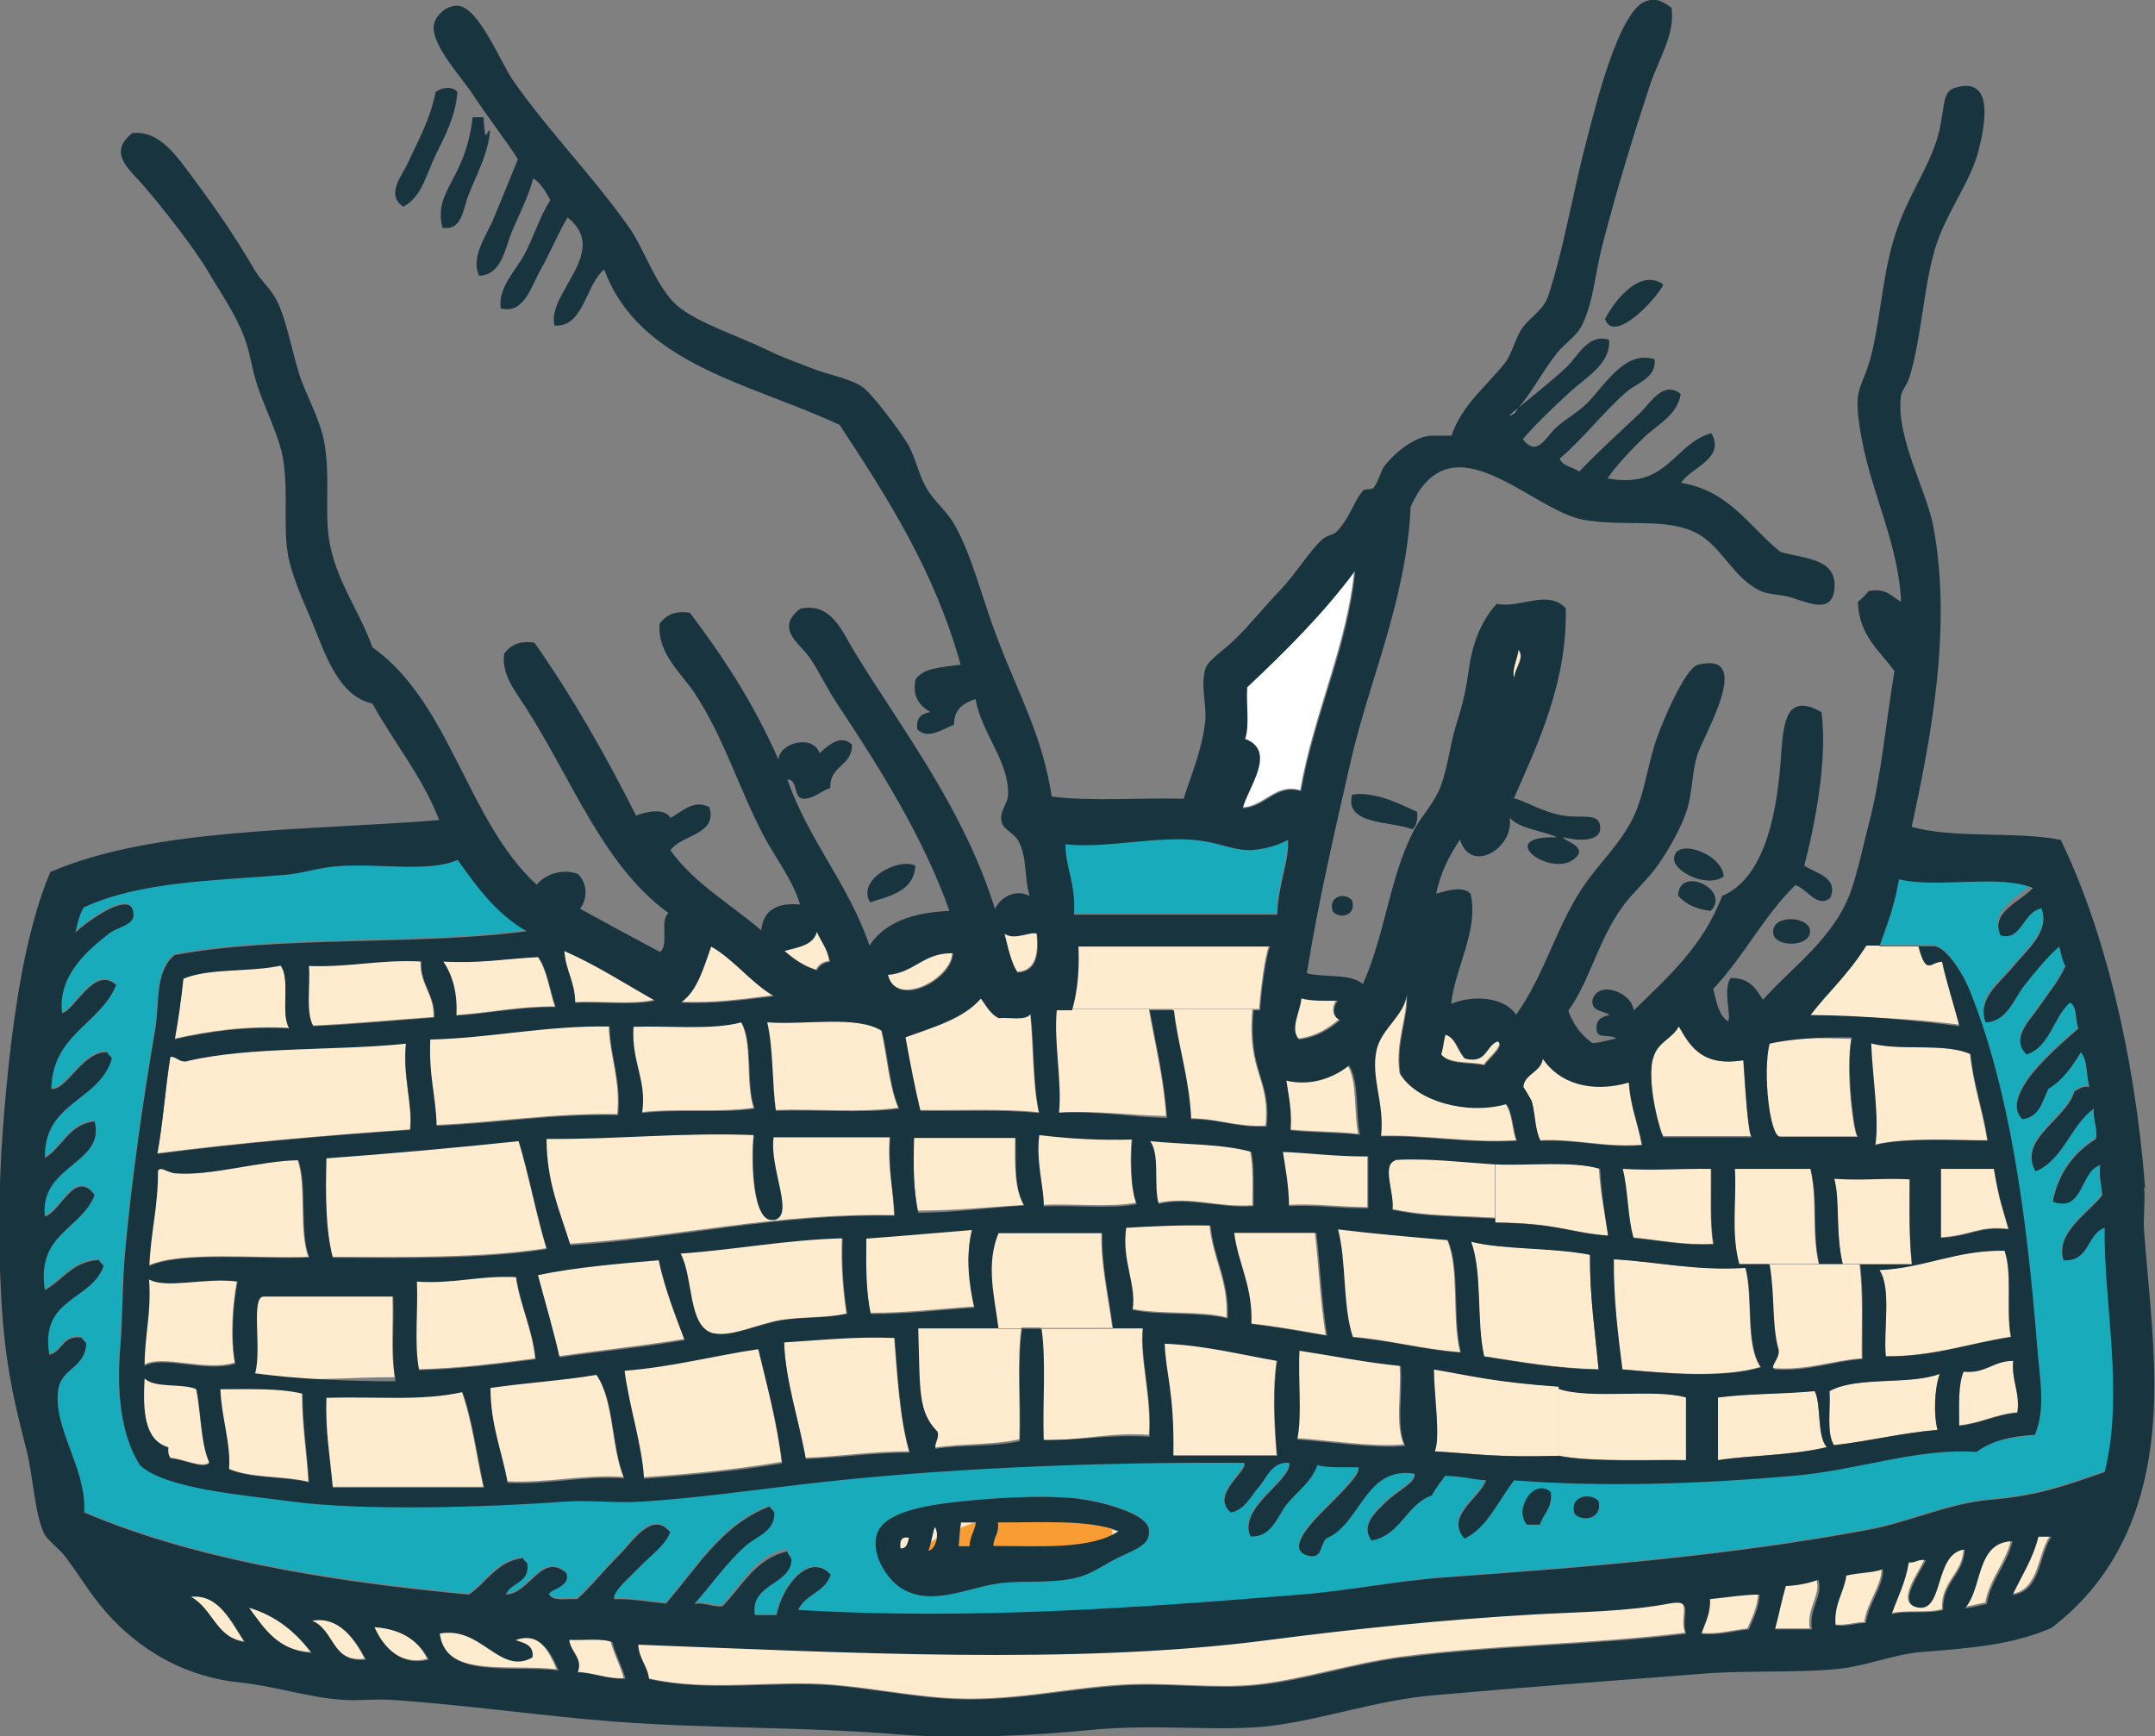 <?xml version="1.0" encoding="UTF-8"?>
<svg xmlns="http://www.w3.org/2000/svg" id="Ebene_2" viewBox="0 0 67.66 54.52">
  <rect x="0" y="0" width="67.66" height="54.52" fill="#808080" stroke="none"/>
  <defs>
    <style>.cls-1{fill:#ffeccf;}.cls-2{fill:#fff;}.cls-3{fill:#18abbc;}.cls-4{fill:#18353f;}.cls-5{fill:#f99c34;}</style>
  </defs>
  <g id="s">
    <g>
      <path class="cls-1" d="m52.93,45.84v-1.97c-1-.3-3,.07-4-.27v2.1c1,.21,3,.12,4,.14Z"></path>
      <path class="cls-1" d="m47.54,13c.05-.06.1-.12.15-.18-.1.08-.2.17-.28.24.07,0,.08-.06.14-.07Z"></path>
      <path class="cls-1" d="m47.67,20.4c-.03.26-.25.7-.13.88,0-.29.34-.61.13-.88Z"></path>
      <path class="cls-1" d="m60.97,30.2c-.36-.03-.49.49-.75-.51h-1.63c-.65,1-1.21,1.48-1.76,2.21,1.64.01,3.22.08,4.68.27-.17-.66-.39-1.28-.54-1.97Z"></path>
      <path class="cls-1" d="m46.93,38.24v-1.7c-1-.05-2.09-.2-3.12-.14-.46.15-.03,1.02-.1,1.56.93.18,1.22.18,3.22.27Z"></path>
      <path class="cls-1" d="m48.93,45.7v-2.17c-2-.14-2.74-.35-3.92-.54,0,.87.21,2.12.03,2.58,1.22.07,1.89.19,3.89.14Z"></path>
      <path class="cls-1" d="m49.91,39.39c-1.22-.24-2.68-.15-3.73-.41.36.98.16,2.51.41,3.6,1.16.18,2.28.38,3.6.41-.11-1.18-.28-2.29-.27-3.6Z"></path>
      <path class="cls-1" d="m57.44,43.67c.03.58-.1,1.32.14,1.7,1.12-.12,2.11-.38,3.26-.48-.13-.5-.09-1.34.07-1.76-.97.36-2.6.07-3.46.54Z"></path>
      <path class="cls-1" d="m59,39.87c.39.58.13,1.82.2,2.71,1.53.01,2.62-.41,3.93-.61-.16-.81.05-2-.2-2.71-1.53-.02-2.49.54-3.93.61Z"></path>
      <path class="cls-1" d="m61.51,44.75c.68-.07,1.14-.35,1.83-.41.08-.67-.19-.98-.13-1.63-.64,0-.86.4-1.56.34-.18.43-.13,1.09-.14,1.7Z"></path>
      <path class="cls-1" d="m15.17,46.68c-.22-1-.36-2.12-.68-3-1.3.28-2.7.13-4.27.18-.03,1.03.12,1.82.2,2.82h4.75Z"></path>
      <path class="cls-1" d="m54.59,39.68h2.51c-.23-1-.03-2-.27-3h-2.37c.06,1-.14,2,.14,3Z"></path>
      <path class="cls-1" d="m5.27,45.43c-.02.16,0,.26.07.34.38.02,1.05.35,1.22.14-.27-.63-.25-1.55-.41-2.31-.46-.2-1.29-.02-1.63-.34-.06,1.04,0,1.95.75,2.17Z"></path>
      <path class="cls-1" d="m8.8,30.3c-.95.2-2.24.06-3.05.41-.07.66-.16,1.29-.27,1.9,1.07-.24,2.21-.41,3.6-.34-.28-.46.05-1.54-.27-1.97Z"></path>
      <path class="cls-1" d="m4.93,36.21c2.56-.33,5.23-.56,7.94-.75.09-.77-.24-1.7-.13-2.71-2.24.23-4.85.09-6.85.54-.28.06-.32-.13-.54-.14-.16.99-.23,2.08-.41,3.05Z"></path>
      <path class="cls-1" d="m9.81,32.2c1.3-.06,2.53-.18,3.8-.27.02-.75-.44-1.01-.41-1.76-1.3-.08-2.25.19-3.53.14.04.64-.11,1.47.14,1.9Z"></path>
      <path class="cls-1" d="m7.37,42.79c-.15-.77-.07-1.88.07-2.58-1-.14-2.24.25-2.78-.07.09,1.04-.14,1.76-.14,2.71.58-.34,1.92.22,2.85-.07Z"></path>
      <path class="cls-1" d="m32.75,45.22c1.17.02,2.09-.26,3.32-.17.08-1.23-.29-2.36-.2-3.36h-3.19c.15,1,.03,2.4.07,3.54Z"></path>
      <path class="cls-1" d="m28.81,41.68c.06,2-.01,2.62.61,3.26.05.24-.1.3-.07.51.82-.13,1.88-.08,2.65-.26.04-1.14-.08-2.52.07-3.52h-3.26Z"></path>
      <path class="cls-1" d="m10.43,39.46c2.34.01,4.7.04,6.72-.27-.33-1.09-.55-2.3-.88-3.39-1.99.21-3.99.39-6.04.54-.02,1.13-.03,2.24.2,3.12Z"></path>
      <path class="cls-1" d="m4.66,39.73c1.03-.46,3.37-.21,5.02-.27-.31-.82-.05-2.21-.34-3.05-1.16,0-2.79.51-3.87.41-.24-.02-.48-.24-.54-.07.01,1.1-.23,1.94-.27,2.98Z"></path>
      <path class="cls-1" d="m9.68,46.52c-.06-.94-.2-1.79-.2-2.78-.73-.18-1.67-.13-2.58-.14.03.87.34,1.75.27,2.51.68.3,1.72.22,2.51.41Z"></path>
      <path class="cls-1" d="m17.14,35.73c0,1.35.43,2.28.75,3.32,3.49-.22,6.41-.97,10.18-.9-.03-.85-.21-1.46-.14-2.46h-3.66c-.14,1,.69,2.48,0,2.6-.66.12-.7-1.9-.61-2.67-2.31-.09-4.28.13-6.51.11Z"></path>
      <path class="cls-1" d="m12.39,43.23c-.13-.82-.04-1.54-.07-2.54h-4.07c-.42,0-.05,1.78-.27,2.53,1.33.18,2.9.02,4.41.02Z"></path>
      <path class="cls-1" d="m13.48,32.61c-.05,1.16.18,1.71.2,2.71,1.93-.08,3.64-.38,5.7-.34.1-1.11-.24-1.79-.27-2.78-2.05-.04-3.67.36-5.63.41Z"></path>
      <path class="cls-1" d="m36.55,42.17c.02.89.31,1.52.27,3.52h3.26c-.09-1-.13-2.17,0-2.98-1.12-.19-2.27-.49-3.53-.54Z"></path>
      <path class="cls-1" d="m55.27,42.92c-.49-.71-.22-2.18-.48-3.12-1.57.1-2.75-.19-4.14-.27,0,1.25.13,2.35.27,3.46,1.32.12,3.14.29,4.34-.07Z"></path>
      <path class="cls-1" d="m58.73,32.75c.04,1.05.27,2.39.13,3.19.95-.24,2.57-.13,3.53-.14-.15-.94-.44-1.73-.54-2.71-.79-.36-2.22-.09-3.12-.34Z"></path>
      <path class="cls-1" d="m60.93,36.68v2.17c1-.07,1.17-.37,2.12-.27-.17-.6-.29-.9-.46-1.9h-1.67Z"></path>
      <path class="cls-1" d="m58.32,35.68c-.12,0-.39-2.05-.2-3.06-.94-.02-1.99-.07-2.58.07-.23.88,0,2.99.34,2.99h2.44Z"></path>
      <path class="cls-1" d="m58.39,39.68h-2.85c.17,1,.07,1.89.27,2.64.13.3-.36.61-.07.64,1.06.06,1.79-.25,2.71-.31-.01-.98.05-1.96-.07-2.96Z"></path>
      <path class="cls-1" d="m56.97,43.67c-1.09.1-2.04.08-3.04.2v1.97c1-.15,2.35-.14,3.42-.41-.31-.34-.16-1.32-.38-1.76Z"></path>
      <path class="cls-1" d="m57.58,37c.19.69.04,1.69.27,2.69h2.17c-.1-1-.06-1.81-.07-2.67-.89-.06-1.46.05-2.37-.02Z"></path>
      <path class="cls-1" d="m43.33,35.66c1.51-.04,2.71.23,4.27.14-.14-.36-.12-.87-.34-1.15-1.25.35-2.82-.1-3.32-.95-.15-1.01.28-1.8.2-2.51-.05.67-.8,1.09-.95,1.76-.19.88.25,1.67.14,2.71Z"></path>
      <path class="cls-1" d="m46.93,38.38c2,.02,2.33.32,3.56.41-.11-.68-.25-1.35-.29-2.1-.87-.26-2.27-.09-3.27-.14v1.83Z"></path>
      <path class="cls-1" d="m46.99,32.68c-.38.14-.33.71-1.02.54-.22-.23-.27-.64-.61-.75-.06.19-.08.42-.13.61.24.33.89.24,1.36.34.11-.2.67-.61.41-.75Z"></path>
      <path class="cls-1" d="m42.45,41.97c1.19.1,2.19.39,3.39.48-.27-1.05-.01-2.61-.41-3.53-1.16-.1-2.33-.2-3.46-.34.27,1.02.15,2.43.47,3.39Z"></path>
      <path class="cls-1" d="m48.35,35.8c1.16-.05,1.99.23,3.19.14-.12-.67-.36-1.22-.41-1.97-1.23.35-2.22,0-2.71-.75-.06.42-.58.47-.61.88,0,0,.25.39.27.47.11.39.09.88.27,1.22Z"></path>
      <path class="cls-1" d="m51.27,38.85c.82.08,1.56.25,2.51.2-.11-.7-.06-1.57-.07-2.37-1.06-.01-1.79.06-2.78,0,.17.67.15,1.52.34,2.17Z"></path>
      <path class="cls-1" d="m55,35.68c-.12,0-.21-1.52-.27-2.39-1.27.2-1.65-.41-2.03-1.09-.21.4-.69.46-.81.99-.2.86.28,2.48.34,2.48h2.78Z"></path>
      <path class="cls-1" d="m52.35,50.32c-1.31.25-2.77.26-4.21.34-2.83.16-5.64.45-8.41.81-6.03.78-13.43.38-19.74.14.02.46.29.66.34,1.08,1.92.44,3.89.05,5.77.2,1.15.09,2.3.32,3.46.41,2.1.16,3.79-.3,5.7-.41,1.42-.08,2.84.13,4.14,0,1.48-.15,3.02-.67,4.61-.88,2.91-.38,5.94-.38,8.89-.75-.19-.55.29-1.11-.54-.95Z"></path>
      <path class="cls-1" d="m16.19,40.07c-1.15-.06-1.96.21-3.12.14.04.91-.09,1.99.07,2.78,1.31-.03,2.48-.19,3.66-.34-.1-.97-.48-1.65-.61-2.58Z"></path>
      <path class="cls-1" d="m32.54,29.29c-.19-.09-.68.22-1.02,0,.11.43.2.89.41,1.22.58-.03.68-.54.61-1.22Z"></path>
      <path class="cls-1" d="m32.75,37.83c.95-.05,2.08.09,2.92-.07-.2-.5-.19-1.51-.14-2.04-1.05.03-2.01-.02-2.92-.14-.11.86.15,1.69.14,2.24Z"></path>
      <path class="cls-3" d="m40.07,28.68c.04-1,.39-1.71.34-2.35-.28.15-.59.3-.95.35-.61.09-1.07-.2-1.76-.3-1.35-.19-2.91.24-4.28.09,0,.78.33,1.2.27,2.2h6.38Z"></path>
      <path class="cls-1" d="m33.22,34.93c1.24-.07,2.24.09,3.39.11-.08-1.21-.37-2.35-.54-3.35h-2.92c-.1,1,.17,2.28.07,3.24Z"></path>
      <path class="cls-1" d="m40.34,33.9c.07.49.18.95.13,1.56.7.07,1.48.06,2.17.14-.14-.7-.02-1.65-.34-2.17-.45.36-1.17.67-1.97.48Z"></path>
      <path class="cls-1" d="m40.75,32.61c.56-.07.95-.32,1.29-.61-.25-.09-.22-.44-.07-.61-.41,0-.83.02-1.15-.07-.03.41-.38.96-.07,1.29Z"></path>
      <path class="cls-2" d="m40.82,24.81c.42-2.41,1.47-4.54,1.7-6.92-1,1.35-2.18,2.52-3.39,3.66-.04.53.08,1.21-.07,1.63,1.04.36.08,1.56-.07,2.17.73-.04,1.05-.77,1.83-.54Z"></path>
      <path class="cls-1" d="m24.33,34.85c1.27-.04,2.71.09,3.87-.07-.3-.69-.35-1.64-.54-2.44-.79-.5-2.39-.18-3.6-.27.19.83.15,1.89.27,2.78Z"></path>
      <path class="cls-1" d="m24.27,31.25c-.74-.44-1.22-1.13-1.97-1.56-.24.66-.42,1.38-.95,1.76,1.09.05,1.99-.09,2.92-.2Z"></path>
      <path class="cls-1" d="m44.08,45.36c-.29-.59-.07-1.7-.14-2.51-1.11-.11-2.13-.32-3.19-.48-.04.91.09,1.99-.07,2.78,1.08.07,2.38.29,3.39.2Z"></path>
      <path class="cls-1" d="m20.13,34.92c1.09-.13,2.46.02,3.53-.14-.27-.77-.02-2.06-.41-2.71-.93.24-2.26.1-3.39.14-.07,1.12.43,1.67.27,2.71Z"></path>
      <path class="cls-1" d="m29.9,29.9c-.93-.02-1.2.61-2.04.68.26,1.08,2.02.16,2.04-.68Z"></path>
      <path class="cls-1" d="m26.03,30.17c-.06-.4-.27-.63-.41-.95-.1.44-.6.49-1.02.61.29.25.6.49,1.02.61.07-.15.21-.25.41-.27Z"></path>
      <path class="cls-1" d="m28.88,34.85c1.25.02,2.58-.05,3.73.07-.2-.93-.16-2.1-.27-3.12-.15.24-.67.1-1.02.14-.25-.13-.38-.39-.54-.61-.55.65-1.5.9-2.37,1.22.15.78.3,1.56.47,2.31Z"></path>
      <path class="cls-1" d="m24.54,45.91c-.15-1.28-.51-2.62-.75-3.6-1.42.21-2.7.56-4.21.68.15,1.15.56,2.36.61,3.39,1.5-.1,2.96-.25,4.34-.48Z"></path>
      <path class="cls-1" d="m26.57,41.23c-.11-.73-.17-1.5-.14-2.37-1.81.04-3.35.36-5.09.48.4.77.22,2.28,1.02,2.51.54.16,1.43-.29,2.17-.41.73-.11,1.38-.05,2.04-.2Z"></path>
      <path class="cls-1" d="m28.54,45.57c-.3-1.05-.37-2.34-.47-3.6-1.25-.06-2.33.07-3.46.14.04,1.22.46,2.42.68,3.66,1.11-.04,2.1-.21,3.26-.2Z"></path>
      <path class="cls-1" d="m30.51,38.58c-1.11.09-2.2.19-3.32.27-.02.85-.02,1.69.14,2.37,1.15,0,2.17-.13,3.26-.2-.17-.78-.27-1.64-.07-2.44Z"></path>
      <path class="cls-1" d="m20.67,39.53c-1.06.1-2.67.22-3.8.47.23.86.48,1.69.68,2.58,1.3-.19,2.66-.33,3.93-.54-.23-.61-.64-1.62-.81-2.51Z"></path>
      <path class="cls-1" d="m42.93,37.9v-1.63c-1,.01-1.99-.11-2.68-.14.08.51.2,1.1.19,1.7.86-.05,1.49.06,2.49.07Z"></path>
      <path class="cls-1" d="m20.53,31.39c-.94-.53-1.83-1.11-2.85-1.56.04.61.34.97.34,1.63.81-.04,1.81.09,2.51-.07Z"></path>
      <path class="cls-1" d="m28.68,35.68c-.02,1,0,1.63.13,2.33,1.17,0,2.22-.11,3.33-.18-.29-.52-.28-1.15-.27-2.15h-3.19Z"></path>
      <path class="cls-1" d="m19.58,46.38c-.41-.97-.3-2.45-.88-3.26-1.07.18-2.25.24-3.32.41,0,1.17.36,1.99.54,2.98,1.33.06,2.31-.22,3.66-.14Z"></path>
      <path class="cls-1" d="m36.34,37.77c1-.23,1.91.15,2.98.07,0-.58.03-1.21-.07-1.7-.91-.26-2.12-.23-3.19-.34.33.42.1,1.39.27,1.97Z"></path>
      <path class="cls-1" d="m34.58,38.68h-3.26c-.41,1-.12,2,0,3h3.6c-.13-1-.37-2-.34-3Z"></path>
      <path class="cls-1" d="m41.29,38.68h-2.58c.13,1,.59,1.66.54,2.87.81.09,1.6.23,2.37.37-.17-1.03-.22-2.23-.34-3.23Z"></path>
      <path class="cls-1" d="m39.73,35.34c.16-1.5-.59-1.65-.41-3.65h-2.51c.1,1,.49,2.16.54,3.42.87,0,1.47.28,2.37.23Z"></path>
      <path class="cls-1" d="m39.53,31.68c.08-1,.25-2,.34-2h-6.04s.08,1-.2,2h5.9Z"></path>
      <path class="cls-1" d="m37.97,38.44c-.93-.02-1.79.02-2.65.07-.14,1.04.34,1.77.2,2.58.89.19,2.12.05,2.99.27.05-1.2-.45-1.86-.54-2.92Z"></path>
      <path class="cls-1" d="m30.1,48.55h.34c0-.31.17-.47.2-.75h-.47c-.02.18-.04.42-.07.75Z"></path>
      <path class="cls-1" d="m29.15,48.69c.24-.03.36-.55.2-.75-.09.23-.12.52-.2.75Z"></path>
      <path class="cls-1" d="m13.89,30.17c.28.42.44.96.41,1.7,1.06-.07,1.98-.28,3.12-.27-.18-.52-.25-1.15-.54-1.56-.99.05-1.87.21-2.98.14Z"></path>
      <path class="cls-3" d="m64.77,39.53c-.26-.85.77-1.46,1.22-2.04-.03-.31-.1-.58-.07-.95-.64.2-.52,1.51-1.49,1.15.18-.92.68-1.54,1.36-1.97.05-.39-.1-.58-.07-.95-.74.52-.94,1.59-1.83,1.97-.56-1.02.97-1.62,1.22-2.51.15-.06.23-.18.47-.14-.1-.35-.05-.85-.27-1.09-.27.46-.57.88-1.02,1.15-.19.4-.29.89-.81.95-.4-.37-.01-.99.2-1.29.4-.56,1.13-1.18,1.56-1.56-.11-.25-.03-.69-.27-.81-.53.47-.62,1.37-1.36,1.63-.51-.49.09-1.06.34-1.42.33-.46.69-.91.88-1.36-.11-.16-.13-.41-.2-.61-.39.36-.73.79-1.09,1.22-.32.39-.54,1.14-1.22,1.15-.27-.75.45-1.24.88-1.76.44-.53,1.15-1.09.88-1.83-.59.1-.62,1.01-1.29.81-.33-.73.63-1.13,1.02-1.56-1.09-.45-2.96.15-4.21-.14-.12.7-.25,1.1-.61,2.1h1.7c.36,0,.89.78,1.15,1.43,1.26,3.13,1.78,7.22,2.1,11.26.09,1.12.27,1.87-.07,2.71-.75.05-1.39.16-1.83.51-1.82-.15-3.74.56-5.77.73-2.87.25-5.94.34-8.75.13-.49.63-.85,1.5-1.56,1.83-.62-.71.49-1.28.68-1.83-.45-.03-.81-.15-1.29-.14-.13.2-.3.38-.41.61-.82.29-.97,1.25-1.9,1.42-.34-.49.15-.9.47-1.22.35-.34.96-.62.88-.88-1.58-.24-1.68,1.58-2.78,2.04-.2.26-.12.64-.54.54-.81-.18.24-1.18.54-1.49.55-.56,1.09-1.08,1.02-1.29-.45,0-.94.03-1.29-.07-.17.52-.62.82-.95,1.22-.29.35-.48,1.07-1.15,1.02-.39-.92,1.32-1.75,1.22-2.31-.54-.06-.71.47-.95.75-.26.3-.44.72-.88.81-.68-.55.58-1.33.41-1.56-4.84-.03-9.77.19-13.91.68-1.6.19-3.32.44-5.02.54-.8.05-1.62-.06-2.44,0-2.42.18-6.33.29-8.48,0-1.6-.22-4.05-.41-4.82-1.15-.57-.91-.74-2.21-.61-3.73.07-.8.05-1.9.14-2.85.21-2.37.6-5.04.95-7.06.15-.87-.02-1.84.61-2.37,3.27-.62,7.59-.29,11.06-.75-.94-.53-1.56-1.38-2.17-2.24-.97.42-2.44.09-3.8.2-.55.04-1.11.23-1.63.27-2.38.19-4.57.21-6.31,1.02-.14.22-.2.52-.27.81-.02-.05,1.89-1.58,1.83-.54-.02.29-.51.37-.75.54-.68.52-1.65,1.34-1.49,2.51.41-.09,1.01-1.51,1.7-.88-.52,1.24-2,1.53-2.04,3.26.48.07.98-1.19,1.76-1.15.02.1.11.11.14.2-.39,1.35-2.14,1.34-2.1,3.12.56-.34.75-1.06,1.56-1.15.35,1.33-1.75,1.36-1.56,2.99.5-.15.95-1.51,1.56-.68-.42,1.1-1.84,1.19-1.56,2.99.57-.32.86-.9,1.7-.95.02.1.11.11.14.2-.39,1.1-2.01.98-1.7,2.78.42-.1.41-.63,1.02-.54.02.1.11.11.14.2-.07.77-.78.76-.88,1.42-.19,1.2.91,2.52.81,3.87,3.42,1.46,7.62,2.15,12.08,2.58.57-.38.86-1.04,1.7-1.15.02.1.11.11.14.2.06.6-.52.56-.68.95.75-.02,1.12-1.35,1.9-.68.18.51-.8.53-.47.75.16.13.55.04.81.07.4-.35.86-.93,1.36-1.42.36-.36,1.01-1.38,1.56-.68-.15.41-.6.73-.95,1.08-.31.32-.88.79-.81,1.02.6-.01,1.09.09,1.63.14.98-1.12,1.74-2.47,3.26-3.05.02.1.11.11.14.2.02.58-.57.74-.88,1.02-.61.53-1.08,1.23-1.63,1.83.37-.05.55.08.88.07.63-.64,1.01-1.53,2.04-1.76.02.1.11.23.13.32-.03.81-1.3.74-1.15,1.74h.68c.21-1,1.06-1.96,1.7-1.27-.18.57-.79.65-1.02,1.16,5.44.32,10.65-.09,15.74-.5,1.54-.12,3.03-.45,4.54-.56,4.82-.35,9.04-.71,13.3-1.5,1.31-.24,2.53-.84,3.87-.95,1.53-.13,2.39-.47,3.6-.88.62-2.47-.04-5.37,0-7.67-.57.2-.47,1.07-1.29,1.02Zm-29.65,9.36c-.41.2-.81.49-1.22.61-.82.23-1.75.1-2.51.2-1.05.14-2.15.76-3.12.14-.3-.19-.92-.91-.75-1.63.17-.72,1.44-.96,2.78-1.09.65-.06,2.35-.21,3.6-.07.57.06,2.11.43,2.17.95.06.48-.36.6-.95.88Zm13.23-1.02h-.41c-.43-.48.22-1.49.75-1.02.06.51-.24.66-.34,1.02Zm1.09-.34c-.2-.58.5-.68.75-.41.12.54-.46.66-.75.41Z"></path>
      <path class="cls-1" d="m31.32,47.81c.05.35-.14.45-.14.75,1.47,0,3.05.11,3.93-.47-.98-.37-2.45-.26-3.8-.27Z"></path>
      <path class="cls-1" d="m28.27,48.62c.21,0,.23-.17.27-.34-.25-.05-.3.11-.27.34Z"></path>
      <path class="cls-1" d="m17.82,51.47c.06.4.44.58.27,1.02.54.02.91.22,1.49.2-.11-.41-.3-.74-.41-1.15-.35-.13-.91-.04-1.36-.07Z"></path>
      <path class="cls-1" d="m11.71,51.06c.25.61.83,1.25,1.7,1.02-.3-.6-.85-.96-1.7-1.02Z"></path>
      <path class="cls-1" d="m5.95,50.11c.68.36.79,1.29,1.7,1.42-.39-.6-.82-1.53-1.7-1.42Z"></path>
      <path class="cls-1" d="m9.75,50.86c.71.26.6,1.34,1.7,1.22-.32-.61-.83-1.38-1.7-1.22Z"></path>
      <path class="cls-1" d="m7.78,50.45c.48.65.9,1.36,1.97,1.42-.49-.64-1.1-1.16-1.97-1.42Z"></path>
      <path class="cls-1" d="m16.12,51.47c.27.1.59.13.54.54-1.03.58-1.57-.99-2.92-.75.19,1.44,2.28.97,3.73,1.15-.21-.51-.56-1.25-1.36-.95Z"></path>
      <path class="cls-1" d="m61.65,50.45c.25-.03.46-.09.68-.14.15-.78.64-1.22.81-1.97-1.16.04-.93,1.46-1.49,2.1Z"></path>
      <path class="cls-1" d="m63.14,50.05c.89-.13.81-1.22,1.22-1.83h-.41c-.18.7-.54,1.23-.81,1.83Z"></path>
      <path class="cls-1" d="m60.22,50.45c-.76-.07.05-1.13.2-1.49-.26-.05-.32.08-.54.07-.1.62-.35,1.09-.54,1.63.46-.13,1.18,0,1.63-.14-.03-.89.64-1.08.68-1.9-.96.1-.66,1.91-1.42,1.83Z"></path>
      <path class="cls-1" d="m53.37,51.27c.59.05,1-.09,1.49-.14.14-.33.31-.64.34-1.09-.32-.03-1.09.09-1.56.14.02.47-.16.75-.27,1.09Z"></path>
      <path class="cls-1" d="m57.03,49.57c-.29.12-.63.18-1.02.2-.13.43-.22.92-.34,1.36h1.15c-.11-.65.38-1.07.2-1.56Z"></path>
      <path class="cls-1" d="m57.58,51c.39.05.61-.07.95-.07.08-.62.58-1.19.54-1.7-.33.12-.79.11-1.15.2-.08.56-.39.87-.34,1.56Z"></path>
      <path class="cls-5" d="m34.34,47.54c-1.73-.49-3.44.04-5,.8-.32.16-.29.71.04.86.16.07.55.13.55.19v.38s.5,0,.83-.03c.06,0,.06,0,.11-.01.6-.05,1.2-.18,1.75-.46.6-.13,1.28-.31,1.83-.57.16-.07.47-.27.47-.43v-.25c0-.22-.38-.42-.59-.48Z"></path>
      <path class="cls-4" d="m13.68,2.89c-.19.91-.55,1.51-.88,2.24-.18.39-.7.98-.14,1.36.59-.3.74-1.06,1.02-1.63.29-.58.63-1.23.68-1.97-.14-.2-.52-.14-.68,0Z"></path>
      <path class="cls-4" d="m14.7,6.15c.24-.63.65-1.36.68-2.05-.09-.07-.14.58-.2-.42h-.34c-.23,2-1.24,2.28-.95,3.47.62.1.64-.56.81-1.01Z"></path>
      <path class="cls-4" d="m50.39,10.02c.31.84,1.76-.81,1.83-1.09-.73-.52-1.53.51-1.83,1.09Z"></path>
      <path class="cls-4" d="m44.35,26.03c.12-.11.17-.28.14-.54-.56-.26-1.34-.65-2.04-.54-.24.97,1.21.82,1.9,1.09Z"></path>
      <path class="cls-4" d="m52.56,26.98c0,.37,1.01.92,1.56.54-.04-.73-1.57-1.25-1.56-.54Z"></path>
      <path class="cls-4" d="m28.74,27.18c-.54-.26-1.86.44-1.42,1.15.65-.21,1.37-.35,1.42-1.15Z"></path>
      <path class="cls-4" d="m52.69,28.13c.24.26.57.42,1.02.47.66-.67-1.01-1.45-1.02-.47Z"></path>
      <path class="cls-4" d="m41.84,28.61c.2.26.76.15.61-.34-.2-.26-.76-.15-.61.34Z"></path>
      <path class="cls-4" d="m55.68,29.35c.12.4,1.18.39,1.15-.14-.05-.46-1.28-.52-1.15.14Z"></path>
      <path class="cls-4" d="m47.94,47.87h.41c.1-.35.4-.51.34-1.02-.53-.47-1.17.54-.75,1.02Z"></path>
      <path class="cls-4" d="m49.44,47.54c.28.26.87.14.75-.41-.24-.27-.94-.18-.75.41Z"></path>
      <path class="cls-4" d="m33.9,47.06c-1.25-.14-2.95,0-3.6.07-1.34.13-2.61.37-2.78,1.09-.17.71.44,1.43.75,1.63.97.62,2.07,0,3.12-.14.76-.1,1.69.03,2.51-.2.41-.12.81-.41,1.22-.61.59-.28,1.01-.41.95-.88-.06-.52-1.6-.89-2.17-.95Zm-5.63,1.56c-.03-.23.02-.39.27-.34-.04.16-.06.35-.27.34Zm.88.07c.09-.23.12-.52.2-.75.15.2.04.71-.2.75Zm1.29-.14h-.34c.03-.33.04-.57.07-.75h.47c-.04.28-.19.44-.2.75Zm.75,0c0-.3.19-.4.14-.75,1.35.01,2.81-.1,3.8.27-.88.59-2.47.47-3.93.47Z"></path>
      <path class="cls-4" d="m67.35,37.29c-.33-4.23-1.29-8.11-2.65-10.92-1.41-.28-3.36-.03-4.68-.41.62-2.85,1.27-6.28.68-9.43-.21-1.13-1.17-2.78-1.02-4.07.02-.2.2-.38.27-.61.39-1.24.46-3.1.88-4.27.37-1.04,1.05-1.91,1.29-2.85.21-.84.5-2.36-.75-1.97-.37.12-.31.52-.47,1.29-.24,1.11-1.01,2.05-1.42,3.39-.41,1.31-.45,2.83-.81,4-.19.61-.4.77-.34,1.49.2,2.21,1.25,3.83,1.36,5.97-.29-.16-.45-.45-1.02-.34-.1.12-.21.24-.34.34.04,1.07.69,1.53,1.15,2.17-.28,1.67-.41,3.3-.81,4.82-.17.63-.31,1.36-.54,2.04-.51,1.5-1.85,2.42-2.78,3.46-.22-.35-.43-.7-1.02-.68-.24.4.03,1.16-.07,1.36-.31-.19-.37-.63-.47-1.02.95-1,1.59-2.3,2.58-3.26.37.12.68.73,1.09.41.29-.65-.47-.79-.81-1.02.35-1.36.73-3.36.54-4.82-1.22-.69-1.2.51-1.29,1.63-.15,1.89-.61,3.62-1.83,4.14-.58,1.55-1.7,2.55-2.78,3.6-.02-.54-1.09-.99-1.29-.34-.05.39.35.33.54.48-.24.05-.45.13-.41.47,0,.29.47.12.61.27-.25.04-.46.13-.75.14-.34-.25-.6-.58-.75-1.02.67-.91.92-2.18,1.7-3.26.34-.47.82-.87,1.15-1.36.34-.5.71-1.15.88-1.7.17-.52.15-1.24.34-1.76.25-.69,1.75-3.21,0-2.78-.41.1-1.18,1.93-1.36,2.51-.26.85-.35,1.7-.75,2.44-.37.68-.87,1.17-1.36,1.83-.94,1.28-1.32,2.94-2.24,4.21-.37-.56-1.35-.63-2.04-.34.13-1.16.88-2.34.61-3.46-.28-.3-.96-.02-1.08,0,.14-.67.42-1.21.75-1.7.33,1.1,1.7.28,1.56-.68.34.36,1.01.39,1.49.61-2.09-.06-.09,1.38.61.61.32-.35-.47-.52-.41-.61.48.12,1.2.15,1.15-.34-.04-.44-.54-.25-1.15-.34-.65-.1-1.29-.51-1.56-.54.76-1.73,1.68-3.66,1.63-5.97-.56-.61-1.42.01-2.17-.14-.51.56-.77,1.28-.88,2.1-.11.81-.25,1.23-.41,1.76-.2.68-.27,1.46-.54,2.04-.23.48-.6.85-.81,1.29-.74,1.5-.86,3.17-1.56,4.75-.36-.34-1.21-.2-1.76-.34.36-2.25.86-4.38,1.36-6.58.59-2.62,1.76-5.1,1.9-8.07,1.28-2.87,3.78.12,5.43.41,1.31.23,2.56-.08,3.53.41.81.41,1.17,1.44,2.04,1.83.23.11.63.1.95.2.58.18,1.32.54,1.36-.34.04-.89-.96-.88-1.7-1.09-.98-.79-1.6-1.92-3.12-2.17.3-.48,1.41-.76.95-1.56-1.21.35-1.36,1.77-3.26,1.42.33-.47.74-.89,1.15-1.29.4-.39,1.05-.69,1.15-1.36-.56-.44-.95.29-1.29.61-.65.61-1.34,1.24-1.9,1.83-.18-.15-.52-.16-.61-.41.75-.64,1.37-1.46,2.1-2.1.31-.27.94-.43.88-1.02-.91-.29-1.51.74-2.1,1.36-.28.29-.74.54-1.02.81-.31.3-.58.91-1.02.34.44-.51.97-1.01,1.49-1.49.48-.44,1.28-.88,1.22-1.63-.66-.22-.99.54-1.36.88-.5.46-1.04.88-1.48,1.25-.05.06-.09.12-.15.18-.05.01-.07.07-.14.07.08-.08.18-.16.28-.24.47-.55.75-1.14,1.21-1.72.23-.29.57-.5.75-.81.39-.69.44-1.67.68-2.58.46-1.79.98-3.47,1.49-5.02.27-.82.8-1.59.68-2.44-.29-.2-.48-.32-.81-.2-.85.29-1.59,3.35-1.83,4.27-.51,1.93-.69,3.29-1.22,4.95-.15.47-.52.64-.81,1.02-.22.29-.34.83-.54,1.09-.63.8-1.35,1.31-1.7,2.31h-.61c-.48,0-1.12.47-1.49.95-.12.15-.17.45-.34.68-.06.08-.27.02-.34.1-.29.34-.4.83-.81,1.27-.11.12-.33.13-.47.26-.42.39-.79,1.03-1.29,1.56-.49.51-.96,1.09-1.36,1.49-.43.44-.94.73-1.02,1.02-.15.53.05,1.15,0,1.63-.1.91-.42,1.63-.68,2.44-1.36-.04-2.89.09-4.14-.07-.29-1.89-.99-3.1-1.7-4.95-.47-1.22-.79-2.6-1.36-3.6-.24-.42-.66-.75-.88-1.15-.26-.46-.35-1.01-.61-1.42-.23-.37-1.1-1.56-1.42-1.76-.42-.26-1.02-.36-1.49-.54-.49-.19-1.03-.38-1.49-.61-.81-.4-2.14-.83-2.78-1.36-.67-.55-1.05-1.8-1.56-2.51-1.2-1.68-2.43-2.9-3.6-4.55-.4-.56-1.09-2.34-1.76-2.38-.38-.02-.71.34-.75.61-.08.63.85,1.6,1.22,2.17.56.84,1.11,1.54,1.42,2.04-.24.59-.49,1.21-.75,1.83-.24.59-.74,1.22-.47,1.83.71-.03.81-.84,1.02-1.36.23-.55.54-1.14.68-1.7.25.16.39.42.54.68-.34.53-.51,1.13-.81,1.7-.28.52-.84,1.05-.75,1.7.72.2.96-.68,1.22-1.15.32-.56.59-1.23.88-1.7,1.36,1.07-.67,2.38-.41,3.39.92.07.97-1.28,1.56-1.76,1.1,2.99,4.61,3.58,7.39,4.88,1.5,2.28,2.98,4.58,3.8,7.53-.55.08-1.18.09-1.42.47-.1.6.17.83.47,1.02-.27.04-.46.17-.41.54.35.35.83-.04,1.15-.14,0-.5.31-.69.68-.81.18,1.06,1.05,1.95,1.02,2.99-.01.34-.29.52-.2.88.06.23.41.35.54.61.27.54.16,1.15.34,1.7-.49-.24-.94.08-1.09.41-.98-3.14-2.88-5.58-4.41-8.07-.38-.62-.72-1.57-1.7-1.36-.77.58-.1,1.05.2,1.42.31.38.58,1.01.95,1.56,1.34,2.02,2.7,4.18,3.53,6.51-1.15.05-2.04.36-2.51,1.09-.66-1.94-1.91-3.29-2.58-5.22.37.02.15.62.54.61.35-.03.52-.25.81-.34-.04-.71.69-.67.68-1.36-.36-.36-.8.07-1.02.27-.19-.6-1.26-.34-1.29.2-.75-1.72-1.72-3.21-2.78-4.61-.51-.08-.76.1-.95.34-.08.93.66,1.53,1.09,2.17.92,1.39,1.37,2.94,2.17,4.48.38.72.9,1.36,1.15,2.17-.75-.07-1.16.2-1.22.81-.96-.82-2.1-1.47-2.85-2.51.33-.5,1.49-.48,1.22-1.36-.52-.26-.89.18-1.22.34-.18-.33-.79-.19-1.08-.07-.96-1.91-2-3.74-3.19-5.43-.51-.08-.76.1-.95.34-.1.65.35,1.18.68,1.7,1.48,2.31,2.42,4.95,4.48,6.45-.29.21.03,1.02-.27,1.22-.84-.45-1.68-.9-2.51-1.36.26-.32.22-.83-.07-1.09-.51-.19-1.06.04-1.29.34-2.19-2.01-2.7-5.71-5.16-7.46-.42-1.19-1.15-2.07-1.36-3.39-.14-.92.04-1.92-.14-2.99-.12-.76-.62-1.6-.81-2.24-.26-.85-.41-1.79-.75-2.37-.16-.28-.44-.53-.61-.81-.62-1.06-1.2-1.91-1.9-2.85-.5-.66-1.07-1.6-1.97-1.49-.78.63-.1,1.12.34,1.63.54.62,1.6,1.96,2.04,2.71.37.63.88,1.36,1.15,2.1.15.39.21.84.34,1.29.24.84.77,1.78.88,2.58.15,1.05-.01,2.04.14,2.92.11.64.47,1.44.75,2.1.41,1,.83,2.35,1.9,2.58.69,1.24,1.56,2.28,2.1,3.66-4.27.34-8.99.24-12.21,1.63-.87,2.05-1.26,5.06-1.49,8.07-.15,1.95-.15,4.17,0,6.04.13,1.61.41,2.75.75,4.07.2.79.24,1.93.54,2.58.1.22.46.46.68.75.57.76.83,1.28,1.49,1.97,1.02,1.05,2.34,1.8,4,1.97,1.02.1,2.14.47,3.19.54.49.04.99-.03,1.49,0,2.33.15,4.69.5,6.99.68,2.95.23,5.99.16,9.02.41,1.83.15,4.29.03,5.97-.14,2.04-.21,4.22.07,5.77-.14,1.65-.22,3.28-.8,5.02-.95,2.8-.25,5.65-.46,8.48-.68,1.4-.11,2.8-.02,4.14-.14.94-.08,1.82-.47,2.71-.54,1.63-.13,2.81-.22,4.07-.75,1.83-1.39,2.96-3.45,3.19-6.38.16-1.98-.12-4.06-.27-6.04-.04-.47.04-.96,0-1.42Zm-19.67-16.89c.21.27-.13.59-.13.88-.11-.18.1-.62.13-.88Zm10.92,9.29h1.63c.26,1,.39.49.75.51.15.69.37,1.36.54,2.02-1.46-.19-3.04-.34-4.68-.35.56-.73,1.12-1.18,1.76-2.18Zm.61,12.9c-.08-.9.18-2.13-.2-2.71,1.44-.07,2.4-.63,3.93-.61.26.71.04,1.9.2,2.71-1.31.2-2.41.62-3.93.61Zm4,.14c-.06.64.22.96.13,1.63-.69.06-1.15.34-1.83.41,0-.61-.04-1.27.14-1.7.7.07.92-.34,1.56-.34Zm-2.37,2.17c-1.15.09-2.13.35-3.26.48-.24-.38-.1-1.12-.14-1.7.86-.48,2.49-.18,3.46-.54-.16.43-.2,1.26-.07,1.76Zm-15.82-1.9c1.18.2,1.92.4,3.92.54v2.17c-2,.06-2.67-.07-3.89-.14.18-.46-.02-1.71-.03-2.58Zm1.58-.41c-.25-1.09-.05-2.62-.41-3.6,1.05.26,2.51.17,3.73.41-.01,1.3.16,2.41.27,3.6-1.31-.02-2.44-.23-3.6-.41Zm-2.78-6.17c1.04-.06,2.12.08,3.12.14v1.7c-2-.09-2.29-.09-3.22-.27.07-.54-.36-1.41.1-1.56Zm5.12,7.19c1,.34,3-.02,4,.27v1.97c-1-.02-3,.07-4-.14v-2.1Zm2-.61c-.14-1.11-.28-2.21-.27-3.46,1.39.08,2.57.37,4.14.27.25.95-.01,2.41.48,3.12-1.2.36-3.02.19-4.34.07Zm3,.88c1-.13,1.95-.1,3.04-.2.21.44.06,1.42.38,1.76-1.07.26-2.42.25-3.42.41v-1.97Zm1.82-.88c-.29-.03.19-.37.07-.67-.2-.75-.1-1.64-.27-2.64h2.85c.11,1,.05,2,.07,2.98-.93.07-1.65.39-2.71.33Zm4.27-3.3h-2.17c-.24-1-.08-2-.27-2.69.91.07,1.48-.03,2.37.02,0,.85-.03,1.67.07,2.67Zm.91-.83v-2.17h1.67c.16,1,.29,1.29.46,1.9-.96-.1-1.12.2-2.12.27Zm-2.06-2.92c.13-.8-.09-2.14-.13-3.19.9.25,2.33-.03,3.12.34.1.98.4,1.77.54,2.71-.96,0-2.58-.1-3.53.14Zm-3.32-3.18c.59-.14,1.63-.22,2.58-.2-.19,1.01.09,3.13.2,3.13h-2.44c-.34,0-.56-2.05-.34-2.93Zm1.29,3.93c.24,1,.04,2,.27,3h-2.51c-.27-1-.08-2-.14-3h2.37Zm-4.95-3.45c.12-.53.6-.62.81-1.02.38.68.77,1.26,2.03,1.06.06.86.15,2.42.27,2.42h-2.78c-.06,0-.54-1.59-.34-2.45Zm1.83,3.45c.01.8-.04,1.67.07,2.37-.95.04-1.69-.12-2.51-.2-.19-.65-.17-1.5-.34-2.17.99.06,1.72-.01,2.78,0Zm-5.29-3.46c.5.75,1.48,1.1,2.71.75.04.75.29,1.3.41,1.97-1.2.09-2.03-.19-3.19-.14-.18-.34-.16-.83-.27-1.22-.03-.09-.27-.47-.27-.47.03-.41.55-.46.61-.88Zm1.8,3.46c.04.76.15,1.42.25,2.1-1.22-.09-1.54-.39-3.54-.41v-1.83c1,.05,2.42-.12,3.29.14Zm-4.85-4.21c.34.11.39.52.61.75.69.17.64-.4,1.02-.54.27.13-.29.55-.41.75-.47-.1-1.12-.01-1.36-.34.06-.19.08-.42.13-.61Zm-2.17.48c.15-.68.9-1.1.95-1.76.07.71-.35,1.51-.2,2.51.5.85,2.07,1.3,3.32.95.22.28.2.8.34,1.15-1.56.09-2.77-.17-4.27-.14.12-1.04-.33-1.84-.14-2.71Zm2.24,5.97c.4.92.14,2.48.41,3.53-1.2-.09-2.2-.38-3.39-.48-.33-.96-.2-2.38-.47-3.39,1.12.14,2.3.24,3.46.34Zm-5.36,6.77h-3.26c.04-2-.25-2.63-.27-3.52,1.26.05,2.41.35,3.53.54-.13.81-.09,1.98,0,2.98Zm-7.4-4h3.19c-.09,1,.29,2.17.2,3.4-1.24-.08-2.15.12-3.32.1-.04-1.14.08-2.5-.07-3.5Zm-.68,3.54c-.77.18-1.83.11-2.65.24-.03-.21.12-.3.07-.53-.62-.64-.55-1.25-.61-3.25h3.26c-.15,1-.03,2.4-.07,3.54Zm-27.48-2.37c0-.95.22-1.68.14-2.71.54.31,1.78-.07,2.78.07-.14.7-.22,1.81-.07,2.58-.93.29-2.27-.27-2.85.07Zm2.04,3.05c-.17.22-.84-.12-1.22-.14-.06-.08-.09-.18-.07-.34-.75-.22-.81-1.13-.75-2.17.33.32,1.17.14,1.63.34.15.75.13,1.68.41,2.31Zm2.51-13.64c-1.39-.07-2.52.1-3.6.34.11-.61.2-1.24.27-1.9.81-.34,2.1-.2,3.05-.41.32.42-.01,1.51.27,1.97Zm-3.19,1.02c2.01-.46,4.62-.31,6.85-.54-.11,1.01.22,1.94.13,2.71-2.71.18-5.37.42-7.94.75.18-.98.25-2.06.41-3.05.22,0,.26.19.54.14Zm3.8-2.98c1.28.05,2.23-.21,3.53-.14-.03.75.43,1.02.41,1.76-1.27.09-2.5.22-3.8.27-.25-.43-.09-1.26-.14-1.9Zm14.59,7.98c.69-.12-.14-1.6,0-2.6h3.66c-.07,1,.1,1.62.14,2.46-3.77-.06-6.69.71-10.18.93-.32-1.04-.75-1.98-.75-3.34,2.24.02,4.21-.21,6.51-.12-.08.77-.04,2.78.61,2.66Zm-4.88-3.3c-2.06-.04-3.77.26-5.7.34-.03-1-.25-1.55-.2-2.71,1.96-.05,3.58-.44,5.63-.41.03.99.37,1.67.27,2.78Zm-2.24,4.21c-2.01.32-4.38.28-6.72.27-.23-.88-.23-1.99-.2-3.12,2.05-.15,4.05-.33,6.04-.54.33,1.09.55,2.3.88,3.39Zm-11.67-2.38c1.08.1,2.71-.4,3.87-.41.29.84.03,2.23.34,3.05-1.65.07-3.99-.19-5.02.27.04-1.04.28-1.89.27-2.98.07-.17.3.05.54.07Zm4,6.92c0,1,.15,1.84.2,2.78-.79-.19-1.83-.11-2.51-.41.07-.76-.24-1.64-.27-2.51.9,0,1.85-.04,2.58.14Zm-1.49-.64c.22-.75-.15-2.41.27-2.41h4.07c.03,1-.07,1.85.07,2.66-1.51,0-3.08-.07-4.41-.25Zm6.51.59c.32.88.46,2,.68,3h-4.75c-.09-1-.24-1.79-.2-2.82,1.57-.05,2.98.11,4.27-.18Zm-1.36-.69c-.16-.79-.03-1.87-.07-2.78,1.16.08,1.97-.2,3.12-.14.14.93.51,1.61.61,2.58-1.18.15-2.36.31-3.66.34Zm5.56.14c.58.8.48,2.28.88,3.26-1.35-.09-2.33.2-3.66.14-.18-1-.54-1.81-.54-2.98,1.08-.16,2.25-.23,3.32-.41Zm-1.15-.54c-.2-.88-.45-1.72-.68-2.58,1.13-.25,2.74-.38,3.8-.47.18.89.58,1.9.81,2.51-1.28.22-2.64.35-3.93.54Zm6.24-.27c.23.98.6,2.32.75,3.6-1.38.23-2.84.37-4.34.48-.05-1.03-.46-2.24-.61-3.39,1.51-.12,2.79-.47,4.21-.68Zm-1.42-.48c-.8-.23-.61-1.74-1.02-2.51,1.74-.12,3.28-.43,5.09-.48-.04.88.03,1.65.14,2.37-.66.15-1.31.09-2.04.2-.74.12-1.63.56-2.17.41Zm5.7.14c.1,1.26.17,2.54.47,3.6-1.16,0-2.15.16-3.26.2-.22-1.24-.64-2.44-.68-3.66,1.13-.07,2.21-.19,3.46-.14Zm-.75-.75c-.15-.69-.15-1.52-.14-2.37,1.12-.08,2.21-.18,3.32-.27-.2.8-.11,1.67.07,2.44-1.08.07-2.11.2-3.26.2Zm4.82-3.41c-1.11.07-2.16.22-3.33.23-.14-.7-.16-1.35-.13-2.35h3.19c0,1-.02,1.61.27,2.13Zm-.81,3.87c-.12-1-.41-2,0-3h3.26c-.03,1,.21,2,.34,3h-3.6Zm4.21-.59c.13-.81-.35-1.54-.2-2.58.86-.05,1.72-.09,2.65-.07.1,1.06.59,1.71.54,2.92-.87-.22-2.09-.08-2.99-.27Zm-1.7-11.41h6.04c-.09,0-.26,1-.34,2h-5.9c.29-1,.19-2,.2-2Zm5.5,2c-.18,2,.57,2.15.41,3.65-.91.05-1.51-.24-2.37-.23-.05-1.26-.44-2.42-.54-3.42h2.51Zm-.07,4.45c.1.49.06,1.11.07,1.7-1.08.08-1.98-.3-2.98-.07-.17-.58.05-1.55-.27-1.97,1.07.11,2.27.08,3.19.34Zm0,5.41c.05-1.2-.41-1.87-.54-2.87h2.58c.12,1,.17,2.2.34,3.23-.77-.13-1.56-.27-2.37-.37Zm.99-5.41c.7.02,1.68.15,2.68.14v1.63c-1,0-1.63-.11-2.49-.07,0-.6-.11-1.19-.19-1.7Zm.51,6.24c1.06.16,2.08.37,3.19.48.07.81-.15,1.92.14,2.51-1.02.09-2.31-.13-3.39-.2.16-.79.02-1.88.07-2.78Zm1.9-6.78c-.69-.08-1.48-.06-2.17-.14.05-.61-.06-1.07-.13-1.56.79.19,1.52-.11,1.97-.48.32.52.2,1.48.34,2.17Zm-.68-4.21c-.16.17-.18.52.07.61-.34.29-.73.54-1.29.61-.31-.33.04-.88.07-1.29.32.09.75.07,1.15.07Zm-2.92-8.21c.15-.41.03-1.1.07-1.63,1.21-1.14,2.39-2.31,3.39-3.66-.22,2.38-1.28,4.51-1.7,6.92-.79-.23-1.1.5-1.83.54.14-.61,1.1-1.81.07-2.17Zm-1.36,3.19c.69.1,1.15.37,1.76.27.36-.05.67-.15.95-.3.05.64-.3,1.35-.34,2.35h-6.38c.06-1-.26-1.43-.27-2.21,1.37.14,2.93-.3,4.28-.11Zm-4.55,5.32h2.92c.18,1,.46,2.17.54,3.38-1.15-.02-2.15-.23-3.39-.16.1-.97-.17-2.22-.07-3.22Zm2.37,4.05c-.05.53-.06,1.54.14,2.04-.84.16-1.97.02-2.92.07.02-.55-.25-1.38-.14-2.24.91.11,1.87.17,2.92.14Zm-2.99-6.45c.07.68-.03,1.19-.61,1.22-.21-.33-.3-.79-.41-1.22.33.22.82-.09,1.02,0Zm-1.22,2.65c.35-.04.87.1,1.02-.14.11,1.02.07,2.19.27,3.12-1.15-.12-2.48-.05-3.73-.07-.18-.75-.33-1.53-.47-2.31.88-.32,1.82-.58,2.37-1.22.16.22.29.48.54.61Zm-1.42-2.04c-.01.84-1.78,1.76-2.04.68.84-.07,1.11-.7,2.04-.68Zm-4.27-.68c.13.32.35.55.41.95-.2.02-.33.12-.41.27-.42-.13-.73-.36-1.02-.61.42-.12.91-.17,1.02-.61Zm2.04,3.12c.2.8.24,1.75.54,2.44-1.15.16-2.6.02-3.87.07-.12-.89-.08-1.95-.27-2.78,1.2.09,2.81-.23,3.6.27Zm-5.36-2.65c.74.43,1.23,1.12,1.97,1.56-.93.11-1.83.25-2.92.2.53-.38.71-1.1.95-1.76Zm.95,2.38c.38.65.14,1.94.41,2.71-1.06.16-2.44,0-3.53.14.16-1.04-.34-1.59-.27-2.71,1.14-.04,2.46.11,3.39-.14Zm-2.71-.68c-.7.16-1.7.02-2.51.07,0-.66-.3-1.01-.34-1.63,1.02.45,1.91,1.03,2.85,1.56Zm-3.12.2c-1.14-.01-2.06.2-3.12.27.04-.74-.13-1.28-.41-1.7,1.11.07,1.99-.09,2.98-.14.29.41.37,1.04.54,1.56Zm-11.46,18.52c.88-.11,1.3.82,1.7,1.42-.91-.13-1.01-1.07-1.7-1.42Zm1.83.34c.87.26,1.48.78,1.97,1.42-1.06-.07-1.49-.77-1.97-1.42Zm1.97.41c.86-.16,1.38.61,1.7,1.22-1.09.12-.98-.96-1.7-1.22Zm1.97.2c.84.06,1.39.42,1.7,1.02-.86.23-1.44-.41-1.7-1.02Zm2.04.2c1.35-.24,1.89,1.33,2.92.75.05-.41-.28-.45-.54-.54.79-.3,1.14.44,1.36.95-1.45-.18-3.54.29-3.73-1.15Zm4.34,1.22c.17-.44-.21-.62-.27-1.02.45.02,1.01-.06,1.36.07.1.42.3.74.41,1.15-.58.02-.95-.18-1.49-.2Zm25.92-.47c-1.59.21-3.13.73-4.61.88-1.29.13-2.72-.08-4.14,0-1.91.11-3.6.56-5.7.41-1.16-.09-2.31-.31-3.46-.41-1.88-.15-3.84.23-5.77-.2-.05-.43-.32-.63-.34-1.08,6.31.24,13.71.65,19.74-.14,2.77-.36,5.58-.65,8.41-.81,1.44-.08,2.9-.09,4.21-.34.84-.16.35.39.54.95-2.95.37-5.97.36-8.89.75Zm10.85-.88c-.49.05-.9.19-1.49.14.11-.34.29-.62.27-1.09.47-.05,1.24-.16,1.56-.14-.03.44-.2.75-.34,1.09Zm1.97,0h-1.15c.12-.44.21-.92.34-1.36.38-.02.73-.09,1.02-.2.17.49-.31.91-.2,1.56Zm1.7-.2c-.34,0-.56.12-.95.07-.05-.69.26-1,.34-1.56.36-.09.82-.08,1.15-.2.03.51-.46,1.08-.54,1.7Zm.81-.27c.19-.54.44-1,.54-1.63.22.02.29-.12.54-.07-.16.36-.97,1.42-.2,1.49.76.07.47-1.73,1.42-1.83-.04.82-.71,1.01-.68,1.9-.44.14-1.17,0-1.63.14Zm2.31-.2c.56-.64.33-2.07,1.49-2.1-.18.75-.67,1.19-.81,1.97-.22.05-.43.11-.68.14Zm1.49-.41c.28-.6.64-1.13.81-1.83h.41c-.41.61-.33,1.71-1.22,1.83Zm2.92-3.87c-1.21.42-2.07.75-3.6.88-1.34.11-2.56.71-3.87.95-4.25.79-8.48,1.15-13.3,1.49-1.51.11-3.01.42-4.54.54-5.09.41-10.3.8-15.74.48.23-.51.84-.54,1.02-1.11-.63-.69-1.49.27-1.7,1.27h-.68c-.15-1,1.12-.93,1.15-1.74-.02-.09-.12-.17-.13-.26-1.03.24-1.41,1.1-2.04,1.73-.33.02-.51-.13-.88-.08.54-.6,1.02-1.31,1.63-1.84.32-.28.91-.44.88-1.02-.02-.09-.12-.11-.14-.2-1.52.58-2.28,1.93-3.26,3.05-.54-.05-1.03-.15-1.63-.14-.06-.23.51-.7.81-1.02.35-.36.8-.67.95-1.08-.55-.7-1.2.32-1.56.68-.5.49-.96,1.08-1.36,1.42-.27-.02-.65.06-.81-.07-.33-.22.65-.23.47-.75-.77-.67-1.15.66-1.9.68.15-.39.74-.35.68-.95-.02-.09-.12-.11-.14-.2-.83.11-1.13.77-1.7,1.15-4.46-.42-8.65-1.12-12.08-2.58.1-1.35-1-2.67-.81-3.87.1-.66.82-.65.88-1.42-.02-.09-.12-.11-.14-.2-.61-.09-.6.44-1.02.54-.31-1.8,1.3-1.68,1.7-2.78-.02-.09-.12-.11-.14-.2-.83.05-1.13.63-1.7.95-.28-1.79,1.14-1.89,1.56-2.99-.61-.83-1.06.53-1.56.68-.19-1.62,1.91-1.65,1.56-2.99-.81.09-1,.81-1.56,1.15-.04-1.78,1.71-1.77,2.1-3.12-.02-.09-.12-.11-.14-.2-.78-.04-1.28,1.22-1.76,1.15.04-1.72,1.51-2.01,2.04-3.26-.69-.63-1.29.79-1.7.88-.15-1.17.81-1.99,1.49-2.51.23-.18.73-.25.75-.54.05-1.04-1.85.49-1.83.54.07-.29.13-.59.27-.81,1.74-.8,3.93-.83,6.31-1.02.52-.04,1.08-.23,1.63-.27,1.36-.11,2.83.21,3.8-.2.61.86,1.23,1.71,2.17,2.24-3.46.46-7.79.13-11.06.75-.63.53-.46,1.51-.61,2.37-.35,2.02-.74,4.68-.95,7.06-.08.95-.07,2.05-.14,2.85-.13,1.52.04,2.82.61,3.73.77.74,3.22.94,4.82,1.15,2.15.29,6.06.18,8.48,0,.82-.06,1.64.05,2.44,0,1.7-.11,3.42-.35,5.02-.54,4.13-.49,9.07-.71,13.91-.68.17.23-1.09,1.01-.41,1.56.44-.09.62-.52.88-.81.24-.28.41-.8.95-.75.1.55-1.61,1.39-1.22,2.31.67.05.86-.67,1.15-1.02.33-.4.78-.71.95-1.22.35.1.84.06,1.29.07.08.21-.47.73-1.02,1.29-.31.31-1.35,1.31-.54,1.49.42.09.34-.29.54-.54,1.11-.46,1.21-2.28,2.78-2.04.08.26-.53.54-.88.88-.33.32-.82.73-.47,1.22.93-.17,1.08-1.13,1.9-1.42.11-.23.27-.4.41-.61.48,0,.84.11,1.29.14-.19.56-1.3,1.12-.68,1.83.71-.33,1.07-1.21,1.56-1.83,2.81.22,5.88.11,8.75-.14,2.03-.17,3.94-.89,5.77-.75.45-.35,1.09-.5,1.83-.54.34-.84.16-1.66.07-2.78-.32-4.04-.85-8-2.1-11.13-.26-.65-.79-1.43-1.15-1.43h-1.7c.36-1,.49-1.4.61-2.1,1.25.29,3.12-.17,4.21.27-.39.43-1.35.76-1.02,1.49.67.19.7-.75,1.29-.85.26.74-.44,1.28-.88,1.82-.43.53-1.15,1.01-.88,1.76.68-.02.9-.76,1.22-1.16.35-.44.69-.86,1.09-1.22.07.2.09.45.2.61-.19.45-.56.89-.88,1.36-.25.36-.85.94-.34,1.42.74-.25.83-1.16,1.36-1.63.24.12.16.57.27.81-.43.38-1.16,1.01-1.56,1.56-.21.3-.61.92-.2,1.29.53-.06.62-.55.81-.95.45-.27.75-.7,1.02-1.15.22.23.17.73.27,1.09-.24-.04-.33.08-.47.14-.25.89-1.78,1.49-1.22,2.51.89-.38,1.09-1.44,1.83-1.97-.03.37.12.56.07.95-.68.43-1.17,1.04-1.36,1.97.97.36.85-.95,1.49-1.15-.04.37.04.64.07.95-.45.57-1.49,1.19-1.22,2.04.82.05.72-.82,1.29-1.02-.04,2.29.62,5.2,0,7.67Z"></path>
    </g>
  </g>
</svg>
